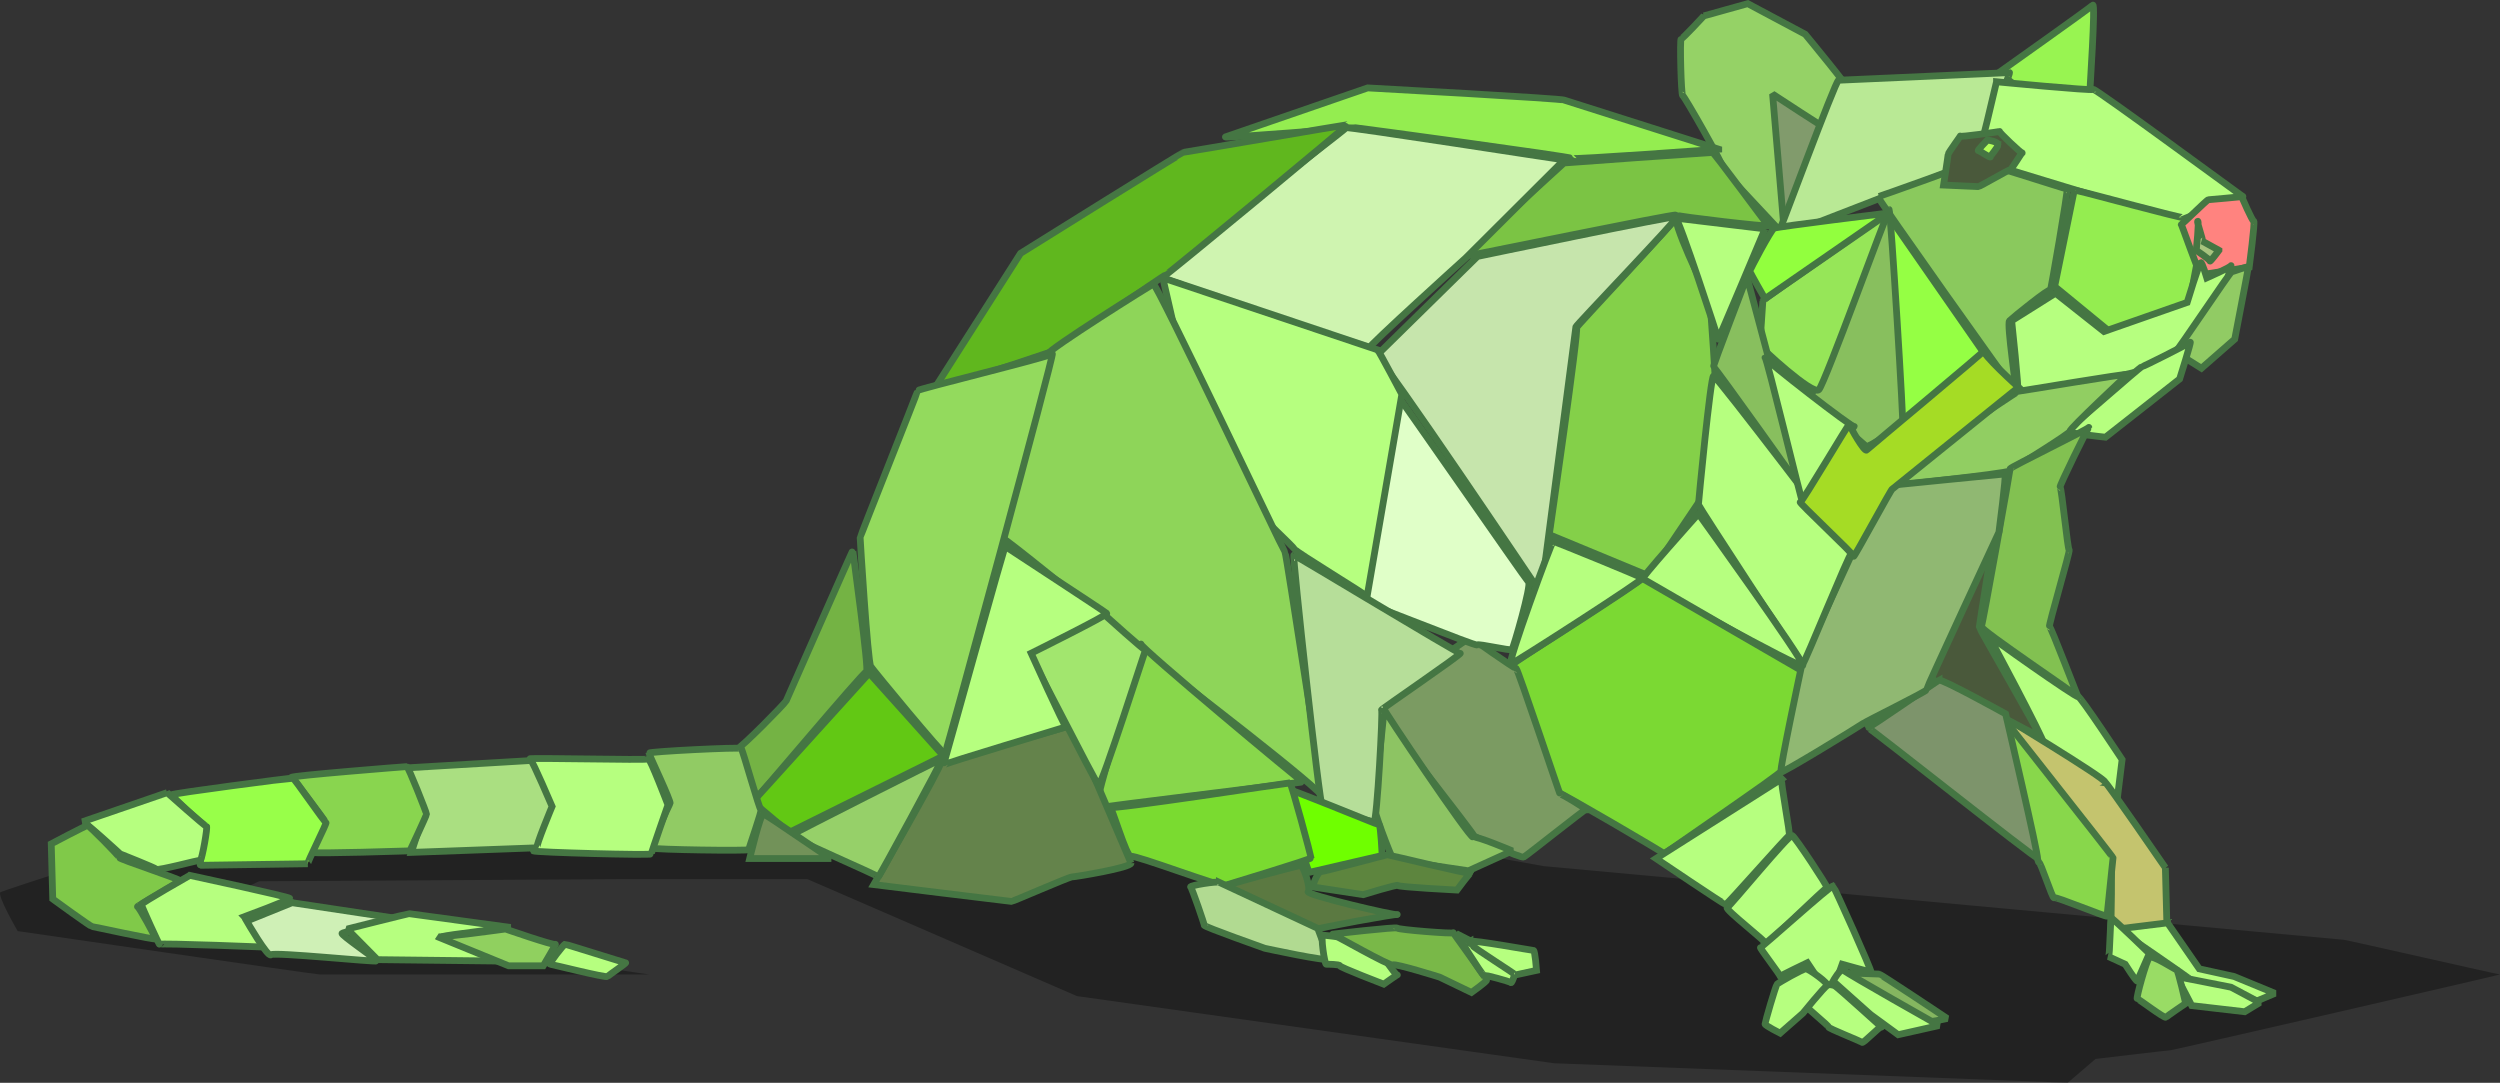 <svg xmlns="http://www.w3.org/2000/svg" width="714.275" height="309.36" xmlns:v="https://vecta.io/nano"><rect width="100%" height="100%" fill="#333333" stroke="none"/><style><![CDATA[.B{fill:#b6ff7f}]]></style><g fill-rule="evenodd"><path d="M440.978 247.456l228.661 21.047c.612 0 44.021 9.905 44.632 9.905s-93.543 21.666-94.155 21.666-21.399 2.476-21.399 2.476l-7.948 6.809-146.734-5.571-136.342-19.19-77.035-33.428c.611 0-51.969 0-51.969 0l-104.548.619c-.611 0-15.896 8.047-15.285 8.047s126.558 18.571 126.558 18.571H91.26c-1.223 0-86.207-12.381-86.207-12.381s-6.114-10.524-4.891-11.143 43.409-14.238 44.02-14.238 143.678-8.667 144.289-8.667 196.87 6.809 197.481 6.19 55.026 9.286 55.026 9.286z" fill-opacity=".332"/><g stroke-miterlimit="1.984" stroke="#457643" stroke-width="1.942"><path d="M597.917 1.478c-.865.875-26.804 19.26-26.804 19.26l11.24 8.754s14.699-1.751 14.699-2.626 1.729-26.264.865-25.388z" fill="#98f451"/><path d="M486.81 4.542l12.537-3.502 16.428 8.755s13.402 16.196 12.97 16.634-7.349 23.637-6.485 23.199-12.537 18.822-12.105 18.384-18.157-19.26-17.725-19.698-11.24-21.011-11.673-21.011-.865-16.196-.432-16.196 6.485-6.566 6.485-6.566z" fill="#95d266"/><path d="M522.871 37.371c-.432 0-16.428-10.505-16.428-10.505l3.459 40.708c0-.438 13.402-30.203 12.97-30.203z" fill="#819b6c"/><path d="M525.287 22.926c.865 0 48.42-2.189 48.852-2.189s-10.376 26.263-10.376 25.826-56.634 21.886-56.202 21.449 16.861-45.086 17.725-45.086z" fill="#b9e995"/><path d="M570.427 23.364s27.236 2.626 27.669 2.189 43.232 31.078 42.8 30.641-18.59 7.004-18.59 7.004l-57.499-17.509c.432 0 5.62-22.324 5.62-22.324z" class="B"/><path d="M564.195 46.126c.432-.438 25.939 7.879 26.372 7.879s-4.756 29.765-4.756 28.89-10.808 7.879-11.673 8.755 2.162 20.135 1.729 20.135-39.774-55.591-39.341-55.591 27.236-9.63 27.669-10.068z" fill="#8ac95d"/><path d="M592.654 54.261l-5.62 27.577L603.03 94.97s23.345-8.317 22.913-8.755 2.162-13.132 2.162-13.132l-4.323-10.943c0 .438-27.236-7.004-29.398-7.441s-1.729-.438-1.729-.438z" fill="#94ed50"/><path d="M623.17 64.072c0 .438 7.349-7.004 7.782-7.004s9.511-.875 9.511-.875 3.026 7.004 3.458 7.004-1.297 13.132-1.297 13.132l-13.834 2.189c-.432 0-5.62-14.883-5.62-14.445z" fill="#ff837f"/><path d="M637.437 75.891c0-.438-3.891 16.196-4.323 15.758s-15.996 13.57-15.996 13.132-30.262 7.441-29.398 7.004-11.673 0-11.24 0-1.729-20.135-1.729-20.135l12.537-7.879 13.834 10.943 23.778-8.317s3.459-11.381 3.891-11.381 1.729 4.377 1.729 4.377 6.917-3.064 6.917-3.502z" class="B"/><path d="M633.978 71.514l-4.756-2.626c.432 0-1.729-5.69-1.297-5.69s-.432 8.317-.432 8.317 3.891 2.626 3.891 3.064 2.594-3.064 2.594-3.064z" fill="#a7c47e"/><path d="M637.616 77.641c.432 0 4.755-1.751 4.755-1.313s-3.891 20.573-3.891 20.573l-9.511 8.317s-7.782-4.815-7.349-4.815 15.564-22.762 15.996-22.762z" fill="#91cb64"/><path d="M625.765 97.777c.432-.438-3.026 10.505-3.026 10.505l-21.184 16.634s-12.105-1.313-11.24-1.751 21.184-18.385 21.616-18.385 13.402-6.566 13.834-7.004z" class="B"/><path d="M607.86 106.97c.432-.438-30.695 4.815-31.127 4.815s-41.935 28.014-40.206 27.577 36.315-3.939 37.612-4.815 17.725-10.943 17.293-11.381 15.996-15.758 16.428-16.196z" fill="#91ce62"/><path d="M560.052 38.866c.432-.438-3.459 4.815-3.459 5.253s-1.297 8.755-1.297 8.755l9.943.438c.432 0 8.646-4.815 9.079-4.815s3.458-5.253 3.458-4.815-6.917-6.128-6.485-6.128-11.673 1.751-11.24 1.313z" fill="#4a593b"/><path d="M570.859 41.311c0-.875-3.026-1.313-3.026-1.313s-3.026 3.064-2.594 3.064 3.459 2.189 3.459 1.751 2.162-2.626 2.162-3.502z" fill="#b2ff5a"/><path d="M596.799 122.109c0-.438-8.646 17.071-8.214 17.071s2.162 17.947 2.594 17.947-6.053 21.886-5.62 21.886 8.214 20.573 8.214 20.135-28.101-19.26-27.669-20.135 8.214-44.648 8.214-45.086 22.481-11.381 22.481-11.819z" fill="#82c151"/><path d="M593.772 199.073c.432-.438 12.537 17.947 12.537 17.947l-1.297 10.505s-21.616-14.883-21.184-15.32-15.996-31.516-15.996-31.079 25.507 18.385 25.939 17.947z" class="B"/><path d="M618.668 247.917l.432 16.196c0-.438-15.996 2.626-15.996 1.751s.432-20.135 0-20.135-32.424-42.022-32.424-42.022 31.168 18.852 30.735 19.727c.432 0 17.253 24.483 17.253 24.483z" fill="#c4c46e"/><g class="B"><path d="M619.28 263.675l9.079 13.132 9.943 2.189 11.673 4.815-5.188 2.189-19.022-6.128c.432 0-20.751-14.445-20.751-14.445l14.267-1.751z"/><path d="M621.873 278.996l15.564 3.064 8.214 4.377-4.323 2.626-15.131-1.751-4.323-8.317z"/></g><path d="M614.092 273.562c-.865.875-3.891 11.819-3.459 11.819s7.782 5.69 8.214 5.253 5.62-3.94 5.62-3.94-2.162-9.63-2.594-9.63-6.917-4.377-7.782-3.502z" fill="#99dc65"/><path d="M614.091 272.43l-3.459 7.879c-.432 0-3.459-4.815-3.459-4.815l-4.756-2.189c.432 0 .432-10.943.865-10.943s10.808 10.068 10.808 10.068z" class="B"/><path d="M601.987 261.743c0-.438 1.729-16.196 1.729-16.634s-32.424-41.146-32.424-41.584 10.808 43.335 11.24 42.897 3.891 10.505 4.323 10.068 15.131 5.69 15.131 5.253z" fill="#88d74b"/><path d="M582.785 210.273c0-.875-17.293-30.641-17.293-31.079s3.891-24.513 3.891-24.513l-18.59 38.958c0-.875 31.992 17.509 31.992 16.634z" fill="#4a593b"/><path d="M553.999 194.333c-.865.438-20.319 14.007-20.319 13.57s47.988 37.644 48.42 37.207-9.079-41.146-9.079-41.146-18.158-10.068-19.022-9.63z" fill="#7d946b"/><path d="M532.204 206.771c1.297-.876 18.158-9.192 18.158-9.63s20.751-45.086 20.751-45.086 2.162-16.634 1.729-16.634-35.45 3.502-35.018 3.502-24.642 53.403-24.21 53.403-5.62 28.014-5.188 28.452 22.481-13.132 23.778-14.007z" fill="#90b872"/><path d="M539.121 61.009c-.865-1.751 3.891 61.282 3.891 61.282l23.778-21.449-27.669-39.833z" fill="#95ff44"/><path transform="matrix(1 .023 0 1 517.219 59.333)" d="M22.514 0c.432 0 4.323 62.595 3.891 62.157s-9.943 6.128-10.376 5.691S-.832 53.84.033 53.84 22.081 0 22.514 0z" fill="#88bf5e"/><path d="M539.553 60.571c-.432 0-18.158 49.025-19.887 50.776s-16.86-12.256-16.86-12.694.865-12.256.865-12.694 36.315-25.388 35.883-25.388z" fill="#96e658"/><path d="M539.733 60.827l-35.45 24.513s-4.323-7.441-4.323-7.879 6.053-11.819 6.917-12.256 32.856-4.377 32.856-4.377z" fill="#92ff3e"/><path d="M491.059 42.624l-44.097-14.007c0-.438-56.202-3.502-56.202-3.502l-40.638 14.007c-.432.438 36.747-2.626 37.18-2.626s61.822 8.317 61.822 8.755 41.936-2.626 41.936-2.626z" fill="#94ed50"/><path d="M489.224 43.499c-.432 0-42.368 3.064-42.368 3.064s-29.398 26.701-28.533 26.701 60.093-12.256 60.525-11.819 26.804 3.502 26.372 3.064-15.564-21.011-15.996-21.011z" fill="#7bc444"/><path d="M446.857 45.688c-.432 0-62.254-9.63-62.254-9.192s-54.04 41.584-54.473 42.022 61.39 21.449 60.957 21.011 27.669-25.826 27.669-25.826l28.101-28.014z" fill="#cff4b0"/><path d="M478.954 61.702c1.729-.438-29.398 32.392-28.533 31.954s-7.782 59.093-7.782 59.093l28.533 11.819 20.319-30.203c0-.438-2.594-51.214-3.459-50.776s-10.808-21.449-9.079-21.886z" fill="#84d049"/><path d="M504.282 65.385l-25.507-3.064c.865 0 12.105 34.143 12.105 34.58s13.402-31.516 13.402-31.516z" class="B"/><path d="M499.094 79.03c0 .438-9.943 25.826-9.511 25.826s25.939 35.893 25.939 35.893L499.094 79.03z" fill="#88bf5e"/><g class="B"><path d="M489.583 107.407c.865 0 39.774 51.214 39.341 50.776s-13.402 31.516-13.834 31.516-29.83-45.086-29.83-45.523 3.459-36.769 4.323-36.769z"/><path d="M504.281 102.154c-.432.438 25.507 20.573 25.507 19.698s-14.267 22.324-14.699 21.886-10.376-42.022-10.808-41.584z"/></g><path d="M479.208 61.884c-.432-.438-57.066 11.381-57.066 11.381l-28.966 28.452c1.297-.438 47.123 67.847 47.123 67.847l9.943-76.164c-.432 0 29.398-31.079 28.966-31.516z" fill="#c6e5ac"/><path d="M384.961 35.62c-.432 0-46.258 7.879-46.691 7.879s-46.691 28.89-46.691 28.89l-25.075 39.395 34.153-11.381c.432 0 31.992-21.886 32.424-21.886s52.311-42.897 51.879-42.897z" fill="#60b71e"/><path d="M515.09 190.138c.432-1.313-29.83-43.335-29.83-43.335s-17.293 19.26-16.428 19.26 45.826 25.388 46.258 24.075z" class="B"/><path d="M514.478 191.451l-45.394-26.264c.432.438-36.747 24.075-36.747 24.513s12.97 37.207 12.97 36.769 30.695 17.509 30.263 17.509 33.721-23.199 33.289-23.637 5.62-28.89 5.62-28.89z" fill="#7bd933"/><g class="B"><path d="M509.038 222.529c-.432.438 2.594 16.196 2.162 16.196s-17.725 19.698-18.157 19.698-19.887-13.132-19.887-13.132l35.883-22.762zm3.026 16.196c.865.438 10.376 14.883 9.943 14.883s-17.725 16.633-17.293 16.196-12.105-10.068-11.24-10.505 17.725-21.011 18.59-20.573z"/><path d="M523.736 253.17c.432.438 11.24 24.513 10.808 24.513s-8.214-2.189-8.214-2.189l-3.459 9.63c0-.438-6.485-10.068-6.485-10.068s-8.214 3.94-7.782 3.94-6.053-8.317-5.62-8.317 20.319-17.947 20.751-17.509z"/></g><path d="M526.942 278.302c1.297-.438 9.511 0 9.943 0s19.454 12.694 19.454 12.694-6.053 1.313-5.62.875-25.075-13.132-23.778-13.569z" fill="#85b660"/><g class="B"><path d="M526.762 277.245c.865.875 27.236 15.758 27.236 15.758l-11.673 2.626-7.782-5.69c.432.438-10.808-9.63-10.808-9.63s2.162-3.94 3.026-3.064zm-2.593 4.377c.865.438 13.834 12.256 13.402 11.819s-5.188 4.815-5.62 4.377-9.511-3.94-9.511-4.377-6.053-5.253-6.053-5.69 2.162-6.566 3.026-6.566 3.891 0 4.756.438z"/><path d="M515.955 276.807c.865 0 6.917 4.377 6.053 4.815s-6.917 7.879-6.917 7.879l-6.485 5.69s-4.323-2.189-4.323-2.626 3.026-10.943 3.459-11.381 7.349-4.377 8.214-4.377z"/></g><path d="M453.089 231.284c-.432 0-16.861 13.132-17.725 13.569s-14.267-5.69-14.267-6.128-28.101-36.769-28.966-37.207 28.966-19.698 28.101-19.698 12.537 9.192 12.97 9.192 12.537 36.331 12.537 35.893 7.782 4.377 7.349 4.377z" fill="#7b9b62"/><path d="M432.084 243.103l-12.537 5.69s-21.184-3.064-21.616-3.502-6.053-14.883-5.62-16.196 3.459-26.701 3.026-26.701 24.642 37.207 25.507 36.769 11.24 3.94 11.24 3.94z" fill="#8dc463"/><path d="M443.757 154.682c-.432 0-13.402 35.456-12.105 35.018s38.044-24.075 37.612-24.513-25.075-10.505-25.507-10.505z" class="B"/><path d="M436.735 166.319c-.865-.875-38.477-55.153-38.477-54.716s-10.376 60.406-9.079 60.406 32.424 12.694 32.856 12.256 9.511 1.751 9.943 1.313 5.62-18.385 4.756-19.26z" fill="#e0ffc8"/><path d="M393.608 99.966c.432.438 6.917 12.694 6.917 12.694l-9.943 57.78c0-.438-20.319-12.694-20.751-13.57-.288-.584-8.772-8.769-25.453-24.556l-12.159-52.922 61.39 20.573z" class="B"/><path d="M329.519 81.144c-.865.438-30.262 18.822-30.262 20.135s-14.699 52.089-13.402 52.089 47.988 38.519 48.42 38.957 44.097 33.705 44.097 35.894-10.808-70.036-11.24-70.474-36.747-77.04-37.612-76.602z" fill="#8ed559"/><path d="M369.65 158.621c-.432 0 7.349 71.787 8.214 72.225s13.834 3.94 14.699 3.94 2.594-31.954 2.162-31.954 23.345-16.196 22.481-16.196-47.123-28.014-47.555-28.014z" fill="#b6de99"/><path d="M394.04 235.661c.432 0 .865 8.755.865 8.755l-20.751 4.815c-.432.438-7.782-23.637-7.349-24.075s26.804 10.505 27.236 10.505z" fill="#6fff00"/><path d="M372.245 223.404c-.432 0-47.123-38.958-46.259-39.395s-14.267 47.274-12.537 46.837 59.228-7.441 58.796-7.441z" fill="#88d74b"/><path d="M368.533 223.661c-.432 0-51.879 7.879-51.446 7.004s4.756 14.445 6.053 14.007 25.507 8.755 26.804 8.317 24.642-7.441 24.642-7.879-5.62-21.449-6.053-21.449z" fill="#7adb30"/><path d="M371.559 247.298c-.865 0-23.778 6.128-23.345 6.566s26.804 12.256 27.236 11.819 24.21-4.815 23.778-4.377-26.372-5.69-25.507-6.566-1.297-7.441-2.162-7.441z" fill="#5b7941"/><path d="M348.393 252.113c-.432-.438-8.646.875-8.214 1.313s3.891 10.505 3.891 10.943 17.293 6.566 17.293 6.566 18.157 3.94 18.157 3.064-3.026-8.755-3.026-8.755l-28.101-13.132z" fill="#b1da91"/><path d="M378.044 267.177c.865 0 13.402 1.751 13.834 1.751s6.917 10.068 7.35 9.63-3.891 2.626-3.891 2.626-12.537-4.815-12.537-5.253-3.459-.438-3.891-.438-1.729-8.317-.865-8.317z" class="B"/><path d="M397.931 275.675c.865-.438 13.402 3.502 13.402 3.502l9.079 4.377s4.323-3.064 4.323-3.502-9.943-14.007-9.511-13.57-15.996-.875-15.996-1.313-19.022 1.751-18.59 1.751 16.428 9.192 17.293 8.755z" fill="#79b848"/><g class="B"><path d="M423.87 278.558c.432 0 7.35 1.751 7.782 2.189s1.729-4.377 1.729-4.815-17.293-9.192-17.293-9.192 7.349 11.819 7.782 11.819z"/><path d="M419.979 268.928c.865-.438 17.725 2.626 18.158 2.626s.865 5.69.865 5.69l-6.053 1.313c.432 0-12.105-7.879-12.105-8.317s-1.729-.875-.865-1.313z"/></g><path d="M323.139 246.604c0 1.313-15.996 3.94-16.861 3.94s-16.86 7.004-17.293 7.004-39.341-4.815-39.341-4.815 19.887-34.58 19.022-34.58 37.612-10.943 37.612-10.943l16.861 39.395z" fill="#64834b"/><path d="M313.882 224.28c-.865-.438-20.319-39.395-20.751-38.958s22.481-9.63 22.481-9.63 11.673 10.505 11.673 10.068-12.537 38.958-13.402 38.52z" fill="#a2e66e"/><path d="M287.689 154.682c-.432 0-18.157 64.346-18.157 63.908s35.45-10.943 35.018-10.943-9.943-21.011-9.943-21.011 22.048-10.943 21.616-11.381-28.533-18.822-28.533-18.822.432-1.751 0-1.751z" class="B"/><path d="M300.659 101.098c-.865.875-38.477 10.068-38.477 10.505s-16.428 41.584-16.428 42.022 2.162 35.456 3.026 36.769 20.751 25.388 21.184 24.95 31.56-115.121 30.695-114.246z" fill="#93da5d"/><path d="M243.666 157.308c0 .438 4.756 34.58 3.891 34.58s-32.424 37.644-32.856 37.644-4.756-15.758-3.891-15.758 13.402-12.694 13.834-13.57 19.022-43.335 19.022-42.897z" fill="#74b344"/><path d="M248.348 192.326c.432.438 21.184 23.637 21.184 23.637l-44.097 21.886c-.432-.438-10.376-8.755-10.376-8.755l33.289-36.769z" fill="#62c814"/><path d="M269.099 216.839c.432 0-18.157 34.143-18.157 33.705s-25.507-11.381-25.075-11.819 42.8-21.886 43.232-21.886z" fill="#96d069"/><path d="M218.085 232.597c-.865 0-3.891 12.694-3.891 12.694h23.345c-.865 0-18.59-12.694-19.455-12.694z" fill="#729259"/><path d="M211.78 213.85c-.432-.438-26.372.875-26.372 1.313s6.485 14.007 6.053 14.445-5.62 12.256-5.188 12.694 27.669.875 27.669.438 3.891-11.381 3.459-11.381-5.188-17.071-5.62-17.509z" fill="#91cb64"/><path d="M185.228 216.838c-.432.438-34.153-.438-34.153 0s4.756 13.57 5.188 13.132-4.323 12.694-3.891 13.132 33.721 1.313 33.721.875 4.756-14.007 4.756-14.007-5.188-13.569-5.62-13.132z" class="B"/><path d="M151.686 217.276c-.432 0-36.747 2.189-36.747 2.189s6.485 13.569 6.485 12.694-3.891 11.381-3.891 11.381l35.883-1.313c-.432-.438 4.323-11.819 4.323-11.819s-5.62-13.132-6.052-13.132z" fill="#aadf81"/><path d="M116.236 219.027c-.432 0-33.289 2.626-32.856 3.064s9.511 12.256 9.511 12.694-3.891 8.317-3.459 8.755 27.669-.438 27.669-.438 4.756-10.068 4.756-10.505-5.188-13.57-5.62-13.57z" fill="#89d54f"/><path d="M83.633 222.273c-.432 0-34.586 4.377-34.586 4.815s9.943 9.63 9.943 9.192-2.162 10.943-1.729 10.943l30.695-.438c-.432 0 5.62-11.819 5.188-11.819s-9.079-12.694-9.511-12.694z" fill="#98ff49"/><path d="M47.75 226.469l-24.21 8.317c.865 0 10.808 9.192 10.808 9.192s9.943 3.94 10.376 4.377 12.105-2.626 12.537-2.626 2.162-9.63 1.729-9.63-11.24-9.63-11.24-9.63z" class="B"/><path d="M25.016 235.842c-.432 0-10.376 5.253-10.376 5.253l.432 15.758s10.808 7.879 11.24 7.879 18.158 3.94 18.158 3.502-4.755-9.192-5.188-9.192 12.105-7.004 12.105-7.441-17.293-6.128-17.293-6.566-8.646-9.192-9.079-9.192z" fill="#80c949"/><path d="M54.235 250.106s-13.834 7.879-13.834 8.317 5.188 11.819 5.188 11.381 32.424.875 32.424.875l-8.214-8.755s12.97-4.815 12.97-5.253-28.533-6.566-28.533-6.566z" class="B"/><path d="M83.454 257.91l-12.97 5.253s6.052 10.505 6.917 9.63 30.263 2.189 30.263 1.751-10.376-7.441-9.943-7.879 17.725-3.94 17.725-3.94l-31.992-4.815z" fill="#cff0b6"/><path d="M116.922 261.049c-.432 0-17.725 4.377-17.725 4.377l8.646 8.755 38.044.438c0-.438-19.887-6.566-19.454-7.004s19.454-2.626 19.454-2.626l-28.965-3.94z" class="B"/><path d="M144.411 265.426s13.834 4.815 14.267 4.377-3.458 6.128-3.458 6.128h-9.943l-20.319-8.317c.432.438 19.454-2.189 19.454-2.189z" fill="#90d05f"/><path d="M161.451 269.803c-.432 0-4.756 5.69-4.323 5.69s15.996 3.94 16.428 3.502 5.62-3.94 5.188-3.94-16.861-5.253-17.293-5.253z" class="B"/><path d="M420.159 249.487c0-.438-3.891 4.815-3.891 4.815s-16.86-.875-16.86-1.313-9.943 2.626-9.943 2.626l-14.267-2.189c-.432 0 1.297-4.377 2.162-4.377s18.59-4.815 19.022-4.815 23.778 5.69 23.778 5.253z" fill="#5d853e"/><path d="M566.925 100.125c-1.223.619 9.782 10.524 9.782 10.524l-36.072 29.095c0-.619-11.005 19.809-11.005 19.19s-15.896-15.476-15.285-15.476 14.062-22.904 14.062-22.285 4.28 8.048 4.891 7.429 34.85-29.095 33.627-28.476z" fill="#a5dc25"/></g></g></svg>